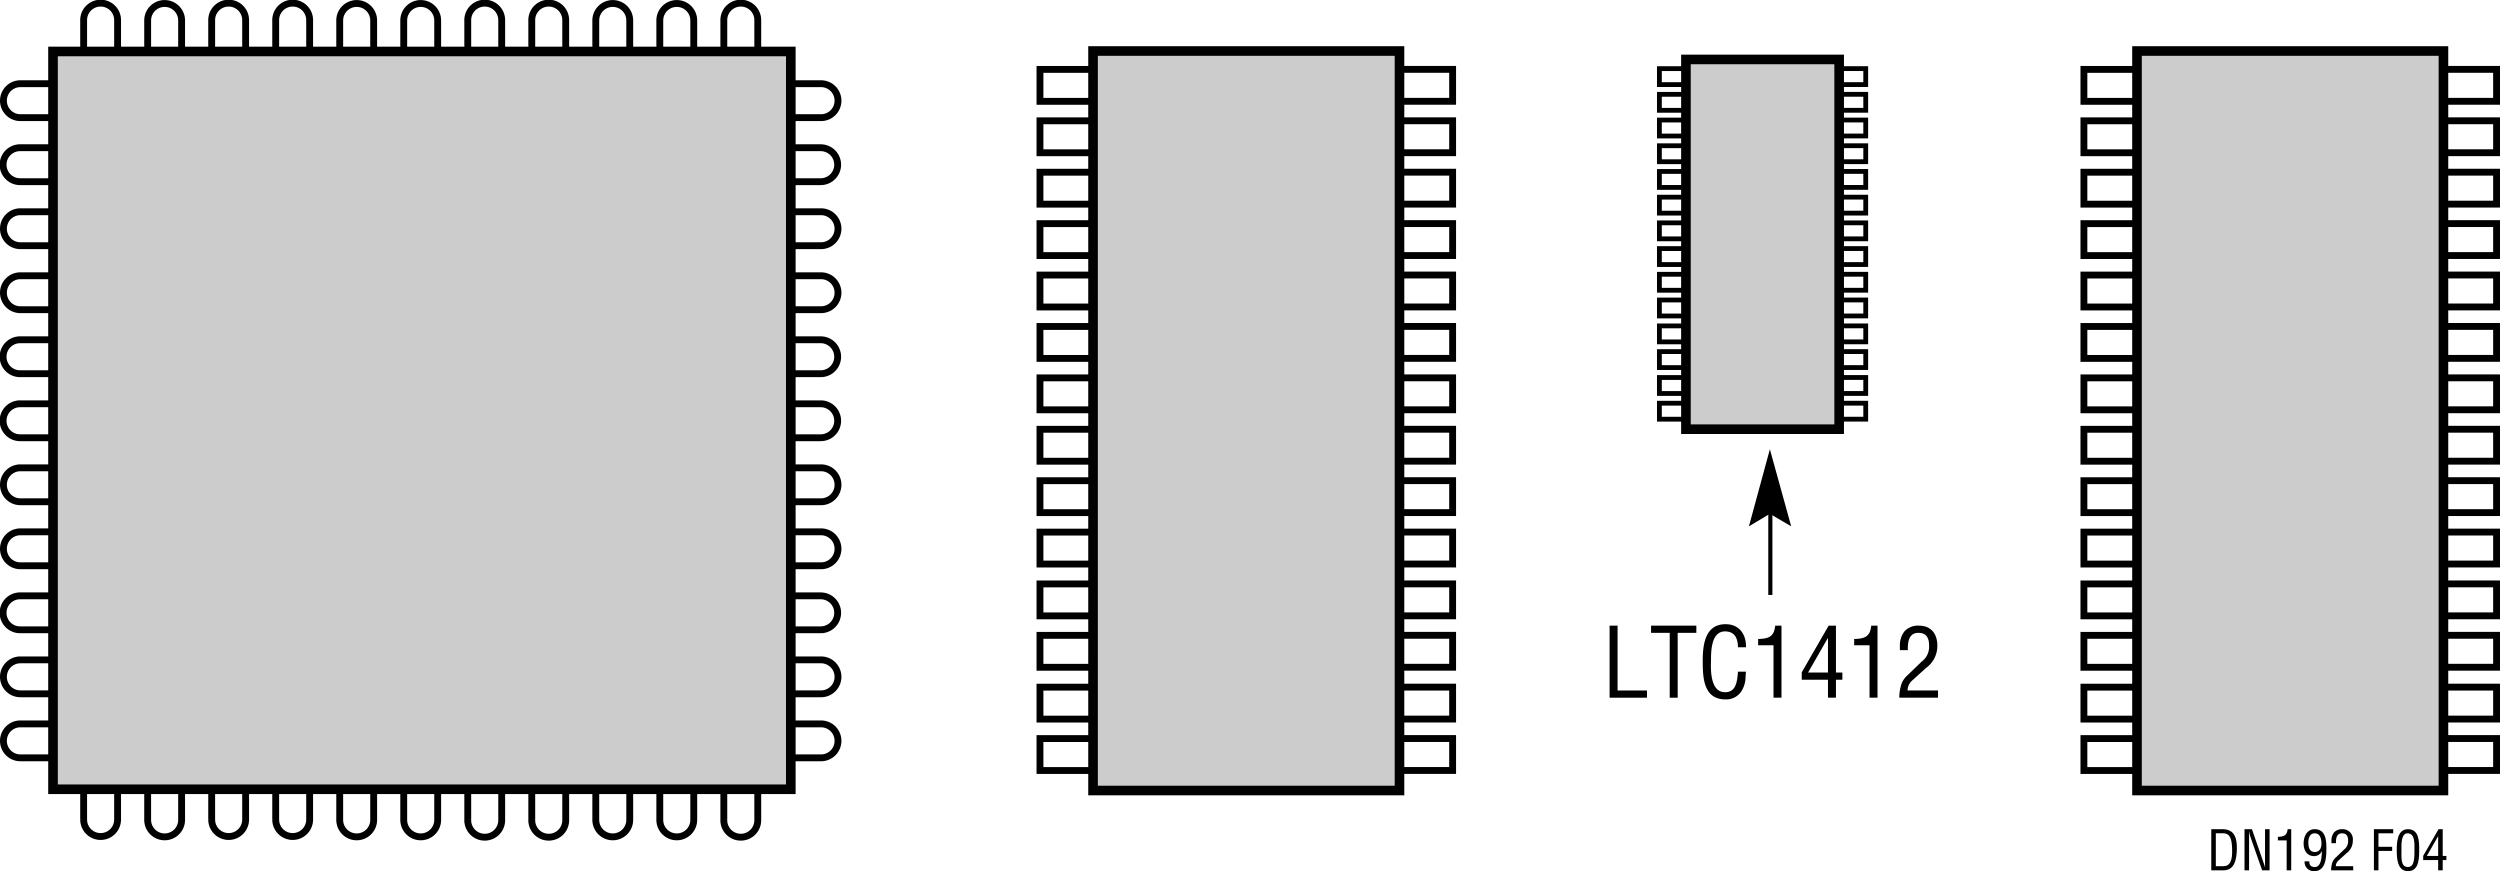 <svg id="ffcf97fd-22cb-4764-a558-80c7c5f1d66f" data-name="Layer 1" xmlns="http://www.w3.org/2000/svg" width="5.062in" height="1.764in" viewBox="0 0 364.482 126.999"><path d="M12.195,7.438V2.975a2.475,2.475,0,1,1,4.949,0V7.438" fill="none" stroke="#000"/><path d="M21.528,7.438V2.975a2.475,2.475,0,0,1,4.95,0V7.438" fill="none" stroke="#000"/><path d="M30.862,7.438V2.975a2.475,2.475,0,1,1,4.949,0V7.438" fill="none" stroke="#000"/><path d="M40.195,7.438V2.975a2.475,2.475,0,1,1,4.949,0V7.438" fill="none" stroke="#000"/><path d="M49.528,7.438V2.975a2.475,2.475,0,0,1,4.95,0V7.438" fill="none" stroke="#000"/><path d="M58.861,7.438V2.975a2.475,2.475,0,0,1,4.95,0V7.438" fill="none" stroke="#000"/><path d="M68.195,7.438V2.975a2.475,2.475,0,1,1,4.949,0V7.438" fill="none" stroke="#000"/><path d="M77.528,7.438V2.975a2.475,2.475,0,1,1,4.949,0V7.438" fill="none" stroke="#000"/><path d="M86.861,7.438V2.975a2.475,2.475,0,0,1,4.95,0V7.438" fill="none" stroke="#000"/><path d="M96.194,7.438V2.975a2.475,2.475,0,0,1,4.95,0V7.438" fill="none" stroke="#000"/><path d="M105.528,7.438V2.975a2.475,2.475,0,1,1,4.949,0V7.438" fill="none" stroke="#000"/><path d="M12.195,115.062v4.463a2.475,2.475,0,0,0,4.949,0v-4.463" fill="none" stroke="#000"/><path d="M21.528,115.062v4.463a2.475,2.475,0,0,0,4.95,0v-4.463" fill="none" stroke="#000"/><path d="M30.862,115.062v4.463a2.475,2.475,0,0,0,4.949,0v-4.463" fill="none" stroke="#000"/><path d="M40.195,115.062v4.463a2.475,2.475,0,0,0,4.949,0v-4.463" fill="none" stroke="#000"/><path d="M49.528,115.062v4.463a2.475,2.475,0,0,0,4.95,0v-4.463" fill="none" stroke="#000"/><path d="M58.861,115.062v4.463a2.475,2.475,0,0,0,4.95,0v-4.463" fill="none" stroke="#000"/><path d="M68.195,115.062v4.463a2.475,2.475,0,1,0,4.949,0v-4.463" fill="none" stroke="#000"/><path d="M77.528,115.062v4.463a2.475,2.475,0,1,0,4.949,0v-4.463" fill="none" stroke="#000"/><path d="M86.861,115.062v4.463a2.475,2.475,0,0,0,4.95,0v-4.463" fill="none" stroke="#000"/><path d="M96.194,115.062v4.463a2.475,2.475,0,0,0,4.95,0v-4.463" fill="none" stroke="#000"/><path d="M105.528,115.062v4.463a2.475,2.475,0,1,0,4.949,0v-4.463" fill="none" stroke="#000"/><path d="M115.236,110.479h4.463a2.475,2.475,0,0,0,0-4.95h-4.463" fill="none" stroke="#000"/><path d="M115.236,101.146h4.463a2.475,2.475,0,0,0,0-4.95h-4.463" fill="none" stroke="#000"/><path d="M115.236,91.812h4.463a2.475,2.475,0,0,0,0-4.949h-4.463" fill="none" stroke="#000"/><path d="M115.236,82.479h4.463a2.475,2.475,0,0,0,0-4.95h-4.463" fill="none" stroke="#000"/><path d="M115.236,73.146h4.463a2.475,2.475,0,0,0,0-4.95h-4.463" fill="none" stroke="#000"/><path d="M115.236,63.812h4.463a2.475,2.475,0,0,0,0-4.949h-4.463" fill="none" stroke="#000"/><path d="M115.236,54.479h4.463a2.475,2.475,0,0,0,0-4.949h-4.463" fill="none" stroke="#000"/><path d="M115.236,45.146h4.463a2.475,2.475,0,0,0,0-4.95h-4.463" fill="none" stroke="#000"/><path d="M115.236,35.813h4.463a2.475,2.475,0,0,0,0-4.95h-4.463" fill="none" stroke="#000"/><path d="M115.236,26.479h4.463a2.475,2.475,0,0,0,0-4.949h-4.463" fill="none" stroke="#000"/><path d="M115.236,17.146h4.463a2.475,2.475,0,0,0,0-4.95h-4.463" fill="none" stroke="#000"/><path d="M7.437,110.479H2.975a2.475,2.475,0,0,1,0-4.95h4.462" fill="none" stroke="#000"/><path d="M7.437,101.146H2.975a2.475,2.475,0,0,1,0-4.95h4.462" fill="none" stroke="#000"/><path d="M7.437,91.812H2.975a2.475,2.475,0,1,1,0-4.949h4.462" fill="none" stroke="#000"/><path d="M7.437,82.479H2.975a2.475,2.475,0,0,1,0-4.95h4.462" fill="none" stroke="#000"/><path d="M7.437,73.146H2.975a2.475,2.475,0,0,1,0-4.95h4.462" fill="none" stroke="#000"/><path d="M7.437,63.812H2.975a2.475,2.475,0,1,1,0-4.949h4.462" fill="none" stroke="#000"/><path d="M7.437,54.479H2.975a2.475,2.475,0,1,1,0-4.949h4.462" fill="none" stroke="#000"/><path d="M7.437,45.146H2.975a2.475,2.475,0,0,1,0-4.95h4.462" fill="none" stroke="#000"/><path d="M7.437,35.813H2.975a2.475,2.475,0,0,1,0-4.95h4.462" fill="none" stroke="#000"/><path d="M7.437,26.479H2.975a2.475,2.475,0,1,1,0-4.949h4.462" fill="none" stroke="#000"/><path d="M7.437,17.146H2.975a2.475,2.475,0,0,1,0-4.95h4.462" fill="none" stroke="#000"/><rect x="245.797" y="8.658" width="22.339" height="53.908" fill="#ccc" stroke="#000" stroke-width="1.4"/><rect x="268.17" y="9.996" width="3.839" height="2.328" fill="none" stroke="#000" stroke-width="0.7"/><rect x="268.17" y="13.743" width="3.839" height="2.329" fill="none" stroke="#000" stroke-width="0.7"/><rect x="268.17" y="17.491" width="3.839" height="2.328" fill="none" stroke="#000" stroke-width="0.7"/><rect x="268.17" y="21.239" width="3.839" height="2.328" fill="none" stroke="#000" stroke-width="0.7"/><rect x="268.17" y="24.987" width="3.839" height="2.328" fill="none" stroke="#000" stroke-width="0.7"/><rect x="268.17" y="28.735" width="3.839" height="2.328" fill="none" stroke="#000" stroke-width="0.7"/><rect x="268.17" y="32.483" width="3.839" height="2.329" fill="none" stroke="#000" stroke-width="0.7"/><rect x="268.17" y="36.231" width="3.839" height="2.328" fill="none" stroke="#000" stroke-width="0.7"/><rect x="241.928" y="9.999" width="3.839" height="2.328" fill="none" stroke="#000" stroke-width="0.7"/><rect x="241.928" y="13.746" width="3.839" height="2.329" fill="none" stroke="#000" stroke-width="0.7"/><rect x="241.928" y="17.494" width="3.839" height="2.328" fill="none" stroke="#000" stroke-width="0.7"/><rect x="241.928" y="21.242" width="3.839" height="2.328" fill="none" stroke="#000" stroke-width="0.7"/><rect x="241.928" y="24.99" width="3.839" height="2.328" fill="none" stroke="#000" stroke-width="0.7"/><rect x="241.928" y="28.738" width="3.839" height="2.328" fill="none" stroke="#000" stroke-width="0.7"/><rect x="241.928" y="32.485" width="3.839" height="2.329" fill="none" stroke="#000" stroke-width="0.7"/><rect x="241.928" y="36.233" width="3.839" height="2.328" fill="none" stroke="#000" stroke-width="0.7"/><rect x="268.17" y="39.979" width="3.839" height="2.328" fill="none" stroke="#000" stroke-width="0.7"/><rect x="268.17" y="43.727" width="3.839" height="2.328" fill="none" stroke="#000" stroke-width="0.7"/><rect x="241.928" y="39.982" width="3.839" height="2.328" fill="none" stroke="#000" stroke-width="0.7"/><rect x="241.928" y="43.73" width="3.839" height="2.328" fill="none" stroke="#000" stroke-width="0.7"/><rect x="268.17" y="47.504" width="3.839" height="2.328" fill="none" stroke="#000" stroke-width="0.7"/><rect x="268.17" y="51.251" width="3.839" height="2.328" fill="none" stroke="#000" stroke-width="0.7"/><rect x="241.928" y="47.507" width="3.839" height="2.328" fill="none" stroke="#000" stroke-width="0.7"/><rect x="241.928" y="51.254" width="3.839" height="2.328" fill="none" stroke="#000" stroke-width="0.7"/><rect x="268.17" y="55.028" width="3.839" height="2.328" fill="none" stroke="#000" stroke-width="0.7"/><rect x="268.17" y="58.776" width="3.839" height="2.328" fill="none" stroke="#000" stroke-width="0.7"/><rect x="241.928" y="55.031" width="3.839" height="2.328" fill="none" stroke="#000" stroke-width="0.7"/><rect x="241.928" y="58.779" width="3.839" height="2.328" fill="none" stroke="#000" stroke-width="0.7"/><rect x="311.559" y="7.429" width="44.678" height="107.816" fill="#ccc" stroke="#000" stroke-width="1.4"/><rect x="356.303" y="10.105" width="7.679" height="4.657" fill="none" stroke="#000"/><rect x="356.303" y="17.601" width="7.679" height="4.656" fill="none" stroke="#000"/><rect x="356.303" y="25.096" width="7.679" height="4.656" fill="none" stroke="#000"/><rect x="356.303" y="32.592" width="7.679" height="4.656" fill="none" stroke="#000"/><rect x="356.303" y="40.087" width="7.679" height="4.657" fill="none" stroke="#000"/><rect x="356.303" y="47.583" width="7.679" height="4.656" fill="none" stroke="#000"/><rect x="356.303" y="55.078" width="7.679" height="4.657" fill="none" stroke="#000"/><rect x="356.303" y="62.573" width="7.679" height="4.657" fill="none" stroke="#000"/><rect x="303.819" y="10.11" width="7.679" height="4.657" fill="none" stroke="#000"/><rect x="303.819" y="17.606" width="7.679" height="4.657" fill="none" stroke="#000"/><rect x="303.819" y="25.102" width="7.679" height="4.656" fill="none" stroke="#000"/><rect x="303.819" y="32.597" width="7.679" height="4.657" fill="none" stroke="#000"/><rect x="303.819" y="40.093" width="7.679" height="4.656" fill="none" stroke="#000"/><rect x="303.819" y="47.589" width="7.679" height="4.656" fill="none" stroke="#000"/><rect x="303.819" y="55.084" width="7.679" height="4.656" fill="none" stroke="#000"/><rect x="303.819" y="62.579" width="7.679" height="4.657" fill="none" stroke="#000"/><rect x="356.303" y="70.069" width="7.679" height="4.657" fill="none" stroke="#000"/><rect x="356.303" y="77.565" width="7.679" height="4.657" fill="none" stroke="#000"/><rect x="303.819" y="70.075" width="7.679" height="4.657" fill="none" stroke="#000"/><rect x="303.819" y="77.57" width="7.679" height="4.657" fill="none" stroke="#000"/><rect x="356.303" y="85.12" width="7.679" height="4.656" fill="none" stroke="#000"/><rect x="356.303" y="92.615" width="7.679" height="4.656" fill="none" stroke="#000"/><rect x="303.819" y="85.125" width="7.679" height="4.657" fill="none" stroke="#000"/><rect x="303.819" y="92.621" width="7.679" height="4.656" fill="none" stroke="#000"/><rect x="356.303" y="100.17" width="7.679" height="4.656" fill="none" stroke="#000"/><rect x="356.303" y="107.665" width="7.679" height="4.656" fill="none" stroke="#000"/><rect x="303.819" y="100.176" width="7.679" height="4.656" fill="none" stroke="#000"/><rect x="303.819" y="107.671" width="7.679" height="4.656" fill="none" stroke="#000"/><rect x="159.358" y="7.429" width="44.678" height="107.816" fill="#ccc" stroke="#000" stroke-width="1.4"/><rect x="204.104" y="10.105" width="7.678" height="4.657" fill="none" stroke="#000"/><rect x="204.104" y="17.601" width="7.678" height="4.656" fill="none" stroke="#000"/><rect x="204.104" y="25.096" width="7.678" height="4.656" fill="none" stroke="#000"/><rect x="204.104" y="32.592" width="7.678" height="4.656" fill="none" stroke="#000"/><rect x="204.104" y="40.087" width="7.678" height="4.657" fill="none" stroke="#000"/><rect x="204.104" y="47.583" width="7.678" height="4.656" fill="none" stroke="#000"/><rect x="204.104" y="55.078" width="7.678" height="4.657" fill="none" stroke="#000"/><rect x="204.104" y="62.573" width="7.678" height="4.657" fill="none" stroke="#000"/><rect x="151.62" y="10.11" width="7.678" height="4.657" fill="none" stroke="#000"/><rect x="151.62" y="17.606" width="7.678" height="4.657" fill="none" stroke="#000"/><rect x="151.62" y="25.102" width="7.678" height="4.656" fill="none" stroke="#000"/><rect x="151.62" y="32.597" width="7.678" height="4.657" fill="none" stroke="#000"/><rect x="151.62" y="40.093" width="7.678" height="4.656" fill="none" stroke="#000"/><rect x="151.62" y="47.589" width="7.678" height="4.656" fill="none" stroke="#000"/><rect x="151.62" y="55.084" width="7.678" height="4.656" fill="none" stroke="#000"/><rect x="151.62" y="62.579" width="7.678" height="4.657" fill="none" stroke="#000"/><rect x="204.104" y="70.069" width="7.678" height="4.657" fill="none" stroke="#000"/><rect x="204.104" y="77.565" width="7.678" height="4.657" fill="none" stroke="#000"/><rect x="151.62" y="70.075" width="7.678" height="4.657" fill="none" stroke="#000"/><rect x="151.62" y="77.57" width="7.678" height="4.657" fill="none" stroke="#000"/><rect x="204.104" y="85.12" width="7.678" height="4.656" fill="none" stroke="#000"/><rect x="204.104" y="92.615" width="7.678" height="4.656" fill="none" stroke="#000"/><rect x="151.62" y="85.125" width="7.678" height="4.657" fill="none" stroke="#000"/><rect x="151.62" y="92.621" width="7.678" height="4.656" fill="none" stroke="#000"/><rect x="204.104" y="100.17" width="7.678" height="4.656" fill="none" stroke="#000"/><rect x="204.104" y="107.665" width="7.678" height="4.656" fill="none" stroke="#000"/><rect x="151.62" y="100.176" width="7.678" height="4.656" fill="none" stroke="#000"/><rect x="151.62" y="107.671" width="7.678" height="4.656" fill="none" stroke="#000"/><rect x="7.729" y="7.495" width="107.566" height="107.566" fill="#ccc" stroke="#000" stroke-width="1.4"/><path d="M234.668,101.712V91.206H235.83v9.455h4.286V101.712Z"/><path d="M240.715,91.206h6.598v1.051h-2.718V101.712H243.433V92.257h-2.718Z"/><path d="M253.388,94.358c-.027-1.247-.434-2.311-1.891-2.311-2.018,0-2.045,2.872-2.045,4.258-.057,1.429-.084,4.608,2.045,4.608,1.387,0,1.681-1.135,1.821-2.283.027-.238.042-.477.069-.714h1.163c-.028.21-.028.434-.056.644a4.021,4.021,0,0,1-.617,2.228,2.651,2.651,0,0,1-2.283,1.176c-3.235,0-3.348-3.124-3.348-5.631,0-2.367.351-5.337,3.334-5.337,1.989,0,3.025,1.485,2.97,3.362Z"/><path d="M258.566,94.064h-2.241v-.911c1.499-.028,2.325-.308,2.494-1.947h.91V101.712h-1.163Z"/><path d="M266.603,91.206h1.064v6.836h.938v1.05h-.938V101.712h-1.163V99.092h-3.823V98.014Zm-2.998,6.836h2.899V93.027h-.027Z"/><path d="M272.566,94.064h-2.241v-.911c1.499-.028,2.325-.308,2.494-1.947h.91V101.712h-1.163Z"/><path d="M278.866,99.134a1.957,1.957,0,0,0-.756,1.527h4.44V101.712h-5.646a6.141,6.141,0,0,1,.42-2.269,3.648,3.648,0,0,1,.827-1.051l2.003-1.933a2.687,2.687,0,0,0,1.093-2.353c0-1.065-.364-1.849-1.555-1.849-1.443,0-1.569,1.415-1.541,2.521h-1.163v-.645a3.307,3.307,0,0,1,.673-2.101,2.672,2.672,0,0,1,2.087-.827c1.793,0,2.703,1.191,2.703,2.928a3.963,3.963,0,0,1-1.694,3.278Z"/><path d="M322.388,126.879V120.882H324.035c1.871,0,2.127,1.519,2.079,2.998-.048,1.463-.336,2.999-1.959,2.999Zm.664-.6h1.063c.976,0,1.375-.728,1.312-2.519-.048-1.367-.24-2.279-1.312-2.279h-1.063Z"/><path d="M330.226,120.882h.663V126.879h-1.087l-1.68-4.797a4.815,4.815,0,0,1-.224-.903h-.016c.008.304.016.615.016.919V126.879h-.664V120.882h1.08l1.703,4.909c.071.184.128.376.208.656h.016c-.008-.216-.016-.448-.016-.672Z"/><path d="M333.379,122.513h-1.279v-.52c.855-.016,1.327-.176,1.423-1.111h.52V126.879h-.663Z"/><path d="M339.17,123.665c0,1.248-.048,3.334-1.775,3.334a1.323,1.323,0,0,1-1.399-1.431h.68c0,.543.232.831.8.831,1.016,0,1.008-1.687,1.039-2.327h-.016a1.189,1.189,0,0,1-1.104.736c-1.071,0-1.543-.864-1.543-1.831,0-1.279.68-2.095,1.591-2.095C339.05,120.882,339.17,122.433,339.17,123.665Zm-1.703-2.183c-.752,0-.928.768-.928,1.375,0,.624.16,1.352.936,1.352.752,0,.976-.624.976-1.248C338.45,122.321,338.266,121.482,337.467,121.482Z"/><path d="M340.978,125.408a1.122,1.122,0,0,0-.432.872h2.535v.6h-3.223a3.504,3.504,0,0,1,.24-1.295,2.084,2.084,0,0,1,.472-.6l1.144-1.104a1.533,1.533,0,0,0,.623-1.343c0-.607-.207-1.055-.887-1.055-.824,0-.896.808-.88,1.439h-.664v-.368a1.891,1.891,0,0,1,.384-1.199,1.529,1.529,0,0,1,1.191-.472,1.478,1.478,0,0,1,1.543,1.671,2.262,2.262,0,0,1-.967,1.871Z"/><path d="M346.099,126.879V120.882h2.814v.6h-2.151v1.967h1.999v.6h-1.999V126.879Z"/><path d="M349.429,123.929c0-1.12.071-3.046,1.631-3.046,1.679,0,1.639,1.903,1.639,3.046,0,1.359-.071,3.07-1.639,3.07C349.46,126.999,349.429,124.992,349.429,123.929Zm1.631,2.47c.991,0,.951-1.423.951-2.574,0-.848.088-2.271-.951-2.343-1.056-.064-.943,1.791-.943,2.343C350.116,124.976,349.956,126.399,351.059,126.399Z"/><path d="M355.523,120.882h.607v3.902h.536v.6h-.536V126.879h-.664v-1.495h-2.183v-.616Zm-1.711,3.902h1.654v-2.863h-.016Z"/><line x1="258.104" y1="73.4" x2="258.104" y2="86.733" fill="none" stroke="#000" stroke-width="0.6"/><polygon points="258.035 74.902 261.144 76.727 258.035 65.492 258.035 65.492 254.98 76.727 258.035 74.902 258.035 74.902"/></svg>